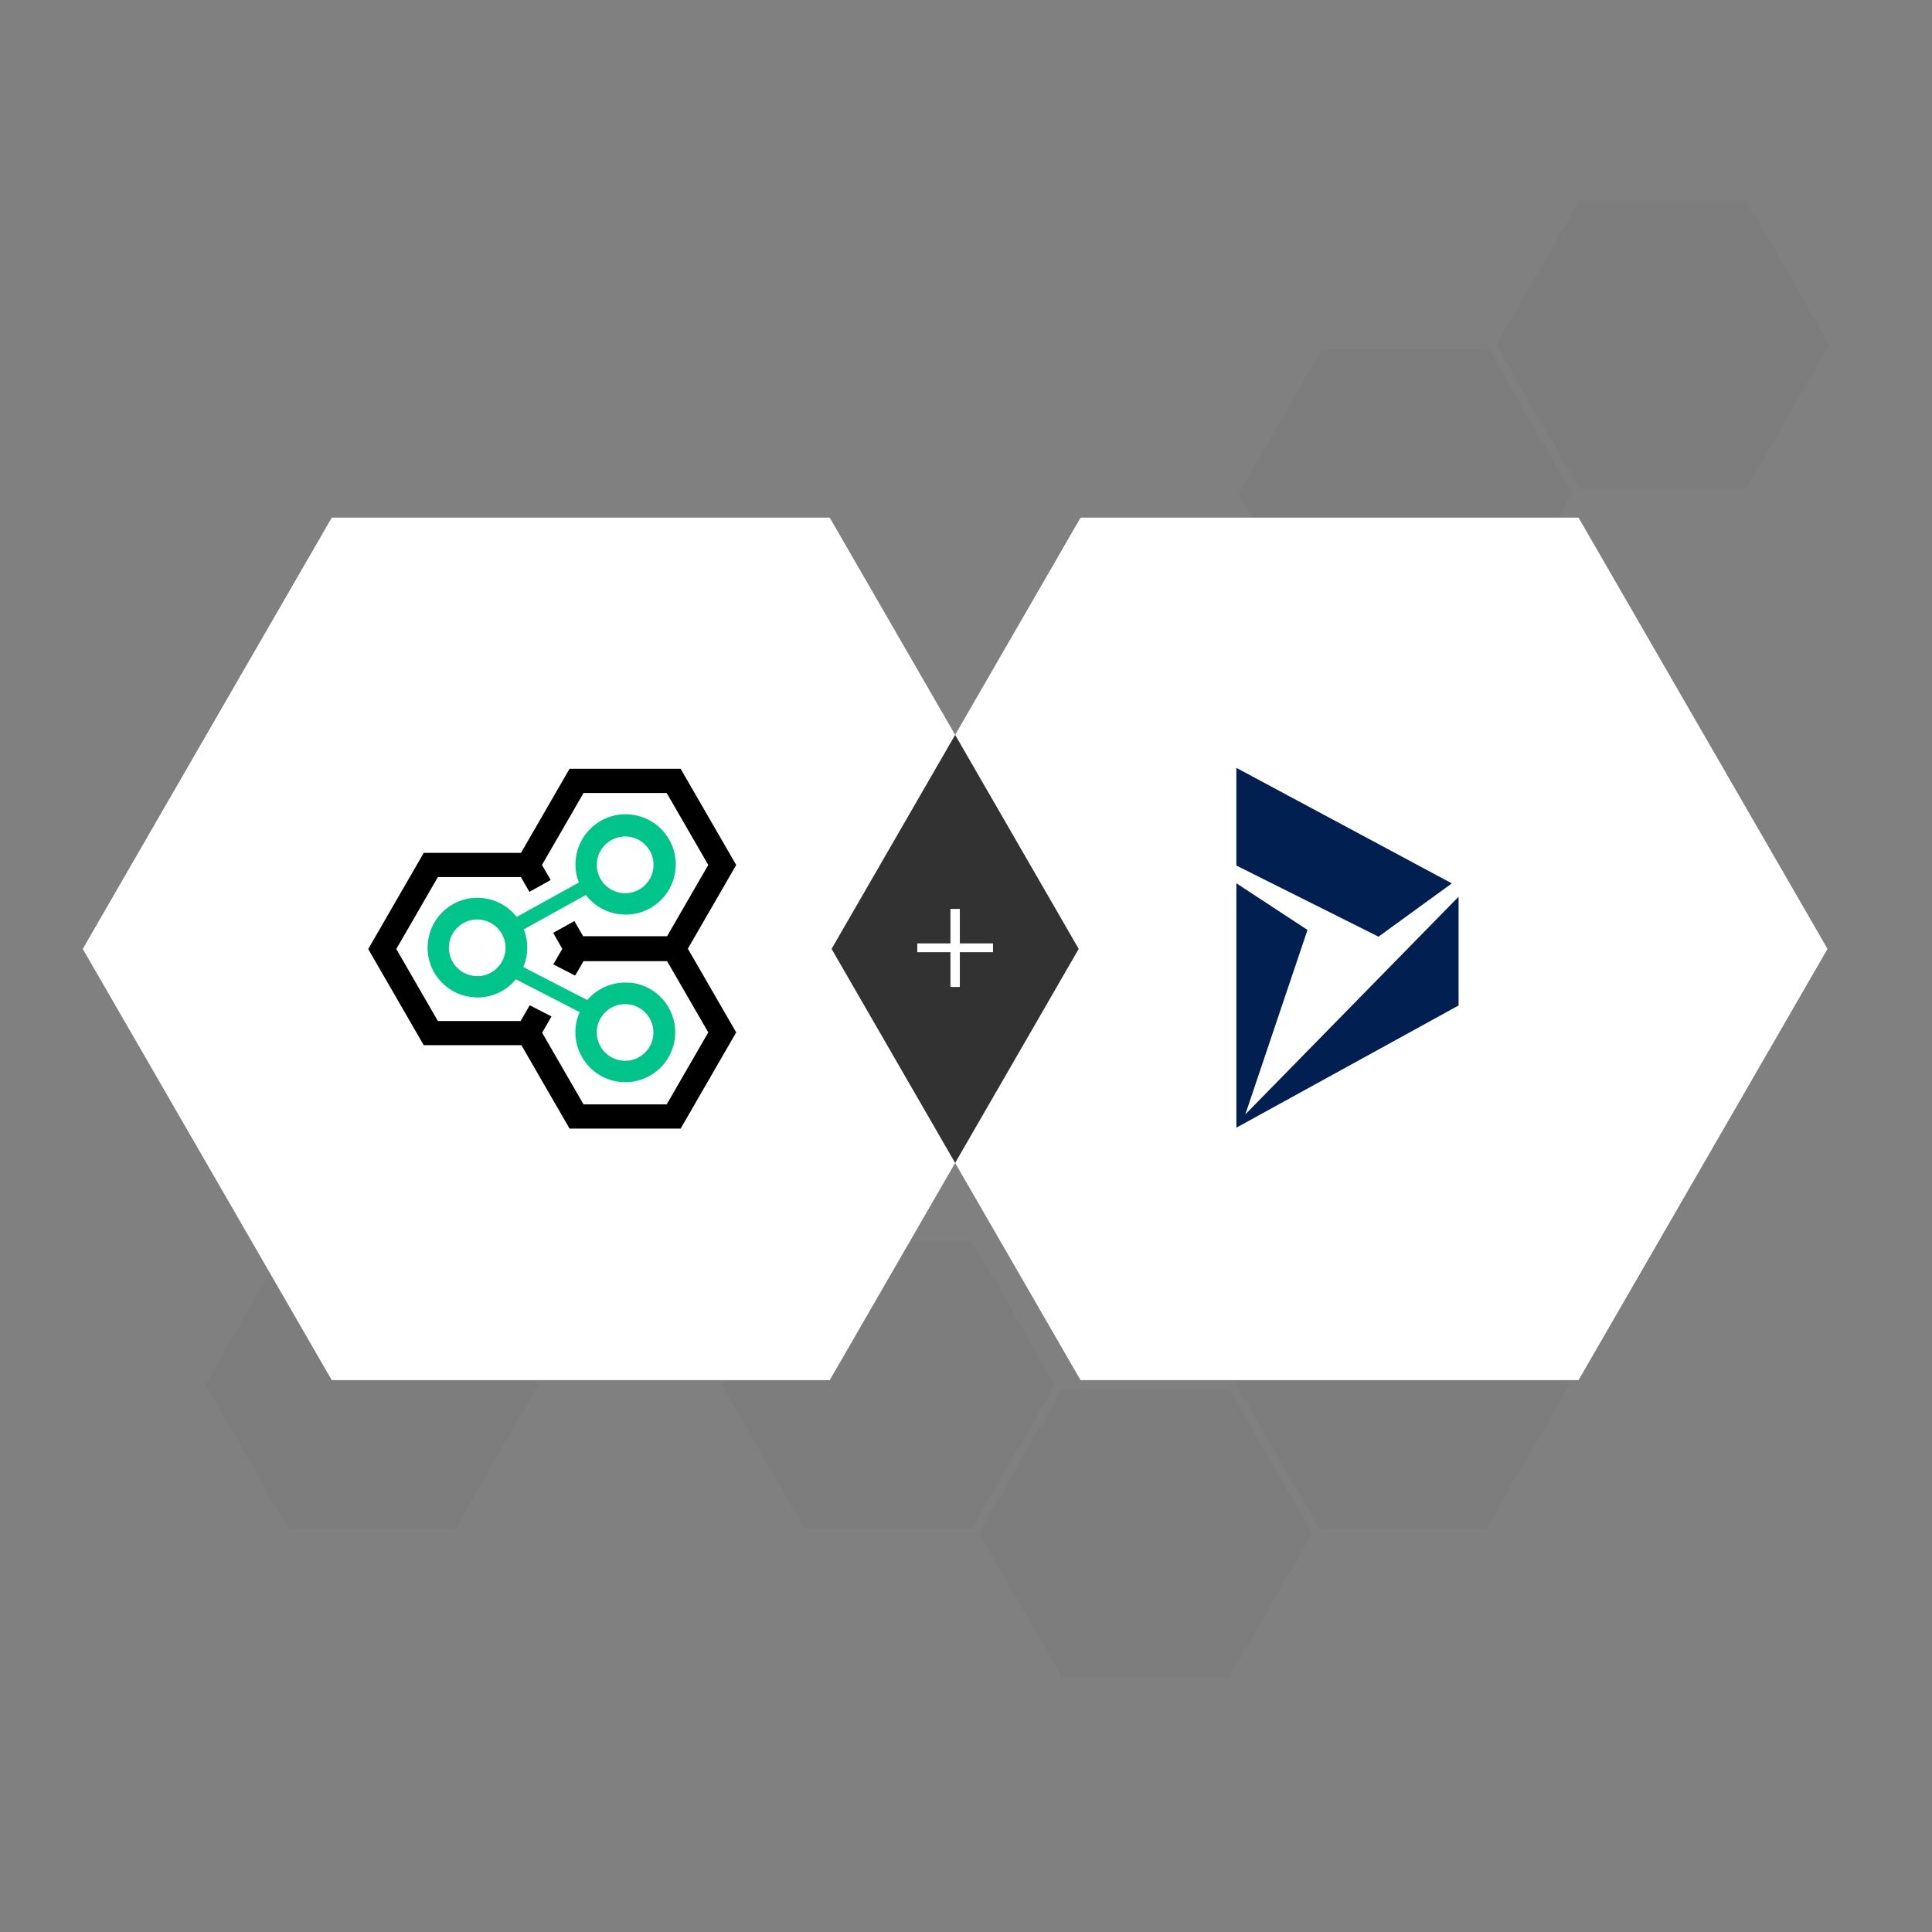 <?xml version="1.0" encoding="UTF-8"?><svg xmlns="http://www.w3.org/2000/svg" viewBox="0 0 1000 1000"><rect x="0" y="0" width="1000" height="1000" fill="#808080" stroke="none"/><defs><style>.cls-1{fill:#fff;}.cls-2{fill:#323232;}.cls-3{fill:#00c48a;}.cls-4{fill:#021f52;fill-rule:evenodd;}.cls-5{opacity:.02;}</style></defs><g id="Layer_1"><g id="Layer_3" class="cls-5"><polygon points="636.02 718.94 549.81 718.94 506.7 793.61 549.81 868.27 636.02 868.27 679.13 793.61 636.02 718.94"/><polygon points="769.27 642.06 683.05 642.06 639.94 716.73 683.05 791.39 769.27 791.39 812.37 716.73 769.27 642.06"/><polygon points="235.59 642.05 149.38 642.05 106.27 716.71 149.38 791.38 235.59 791.38 278.7 716.71 235.59 642.05"/><polygon points="770.53 180.7 684.32 180.7 641.21 255.37 684.32 330.03 770.53 330.03 813.64 255.37 770.53 180.7"/><polygon points="903.78 103.82 817.56 103.82 774.45 178.49 817.56 253.15 903.78 253.15 946.88 178.49 903.78 103.82"/><polygon points="502.79 642.05 416.58 642.05 373.47 716.71 416.58 791.38 502.79 791.38 545.9 716.71 502.79 642.05"/></g><g id="HEX"><polygon class="cls-1" points="817.05 267.93 559.3 267.93 430.42 491.15 559.3 714.36 817.05 714.36 945.92 491.15 817.05 267.93"/><polygon class="cls-1" points="429.47 267.93 171.72 267.93 42.84 491.15 171.72 714.36 429.47 714.36 558.34 491.15 429.47 267.93"/></g><g id="DIAMOND"><polygon class="cls-2" points="494.38 380.37 430.42 491.15 494.38 601.93 558.34 491.15 494.38 380.37"/></g><g id="_"><path class="cls-1" d="M496.81,470.45v17.85h17.17v4.56h-17.17v18h-4.86v-18h-17.17v-4.56h17.17v-17.85h4.86Z"/></g><g id="Layer_5"><path class="cls-3" d="M326.08,508.7c-8.38-.84-16.63,2.53-22.12,8.92l-33.09-17.06c2.65-6.21,2.71-13.26,.24-19.53l32.12-17.78c8.74,11.39,25.07,13.5,36.4,4.76,11.39-8.74,13.5-25.07,4.76-36.4-8.74-11.39-25.07-13.5-36.4-4.76-9.1,6.99-12.54,19.23-8.38,29.95l-32.18,17.78c-8.8-11.21-25.01-13.2-36.22-4.4-11.21,8.8-13.2,25.01-4.4,36.22,8.8,11.21,25.01,13.2,36.22,4.4,1.45-1.15,2.83-2.47,3.98-3.92l33.03,17c-5.79,13.02,.12,28.27,13.2,34.05,13.02,5.79,28.27-.12,34.05-13.2,5.79-13.02-.12-28.27-13.2-34.05-2.53-1.08-5.18-1.81-7.96-2.11h0l-.06,.12h0Zm-4.04-75.68c8.08-.84,15.31,5,16.15,13.08s-5,15.31-13.08,16.15-15.31-5-16.15-13.08c-.12-1.02-.12-2.05,0-3.01,.72-6.93,6.15-12.35,13.08-13.08h0v-.06Zm-73.53,72.14c-8.08,.84-15.25-5.06-16.09-13.08s5.06-15.25,13.08-16.09,15.25,5.06,16.09,13.08c.12,1.02,.12,1.99,0,3.01-.72,6.93-6.21,12.42-13.14,13.14h0l.06-.06h0Zm76.54,43.81c-8.08,.84-15.25-5.06-16.09-13.08-.84-8.08,5.06-15.25,13.08-16.09,8.08-.84,15.25,5.06,16.09,13.08,.12,1.02,.12,1.99,0,3.01-.72,6.93-6.21,12.42-13.08,13.14h0v-.06Z"/><path d="M381.05,447.71l-28.75-49.78h-57.5l-25.13,43.51h-50.33l-28.75,49.78,28.75,49.78h50.54l24.92,43.15h57.5l28.75-49.78-25.02-43.33c5.64-9.77,25.02-43.33,25.02-43.33h0Zm-35.98,123.91h-43.03l-21.43-37.09,4.85-8.41-11.15-5.73-.11,.19-.13-.07-4.6,7.96h-42.83l-21.52-37.25,21.52-37.25h42.97l4.4,7.65,10.97-6.09-.05-.09,.05-.03-4.46-7.71,21.52-37.25h43.03l21.52,37.25-21.31,36.88h-43.45l-4.55-7.83-10.97,6.09,.07,.12h0l4.66,8.15-4.66,8.06,11.15,5.73,.08-.14,.16,.08,4.26-7.35h43.26l21.31,36.88-21.52,37.25h-.01Z"/></g></g><g id="Layer_4"><path class="cls-4" d="M639.94,448.02v-50.58l111.53,59.8-37.95,27.58-73.57-36.81Zm36.81,33.32l-32.17,95.46,110.38-112.67v56.31l-115.01,63.24v-126.49l36.81,24.14Z"/></g></svg>